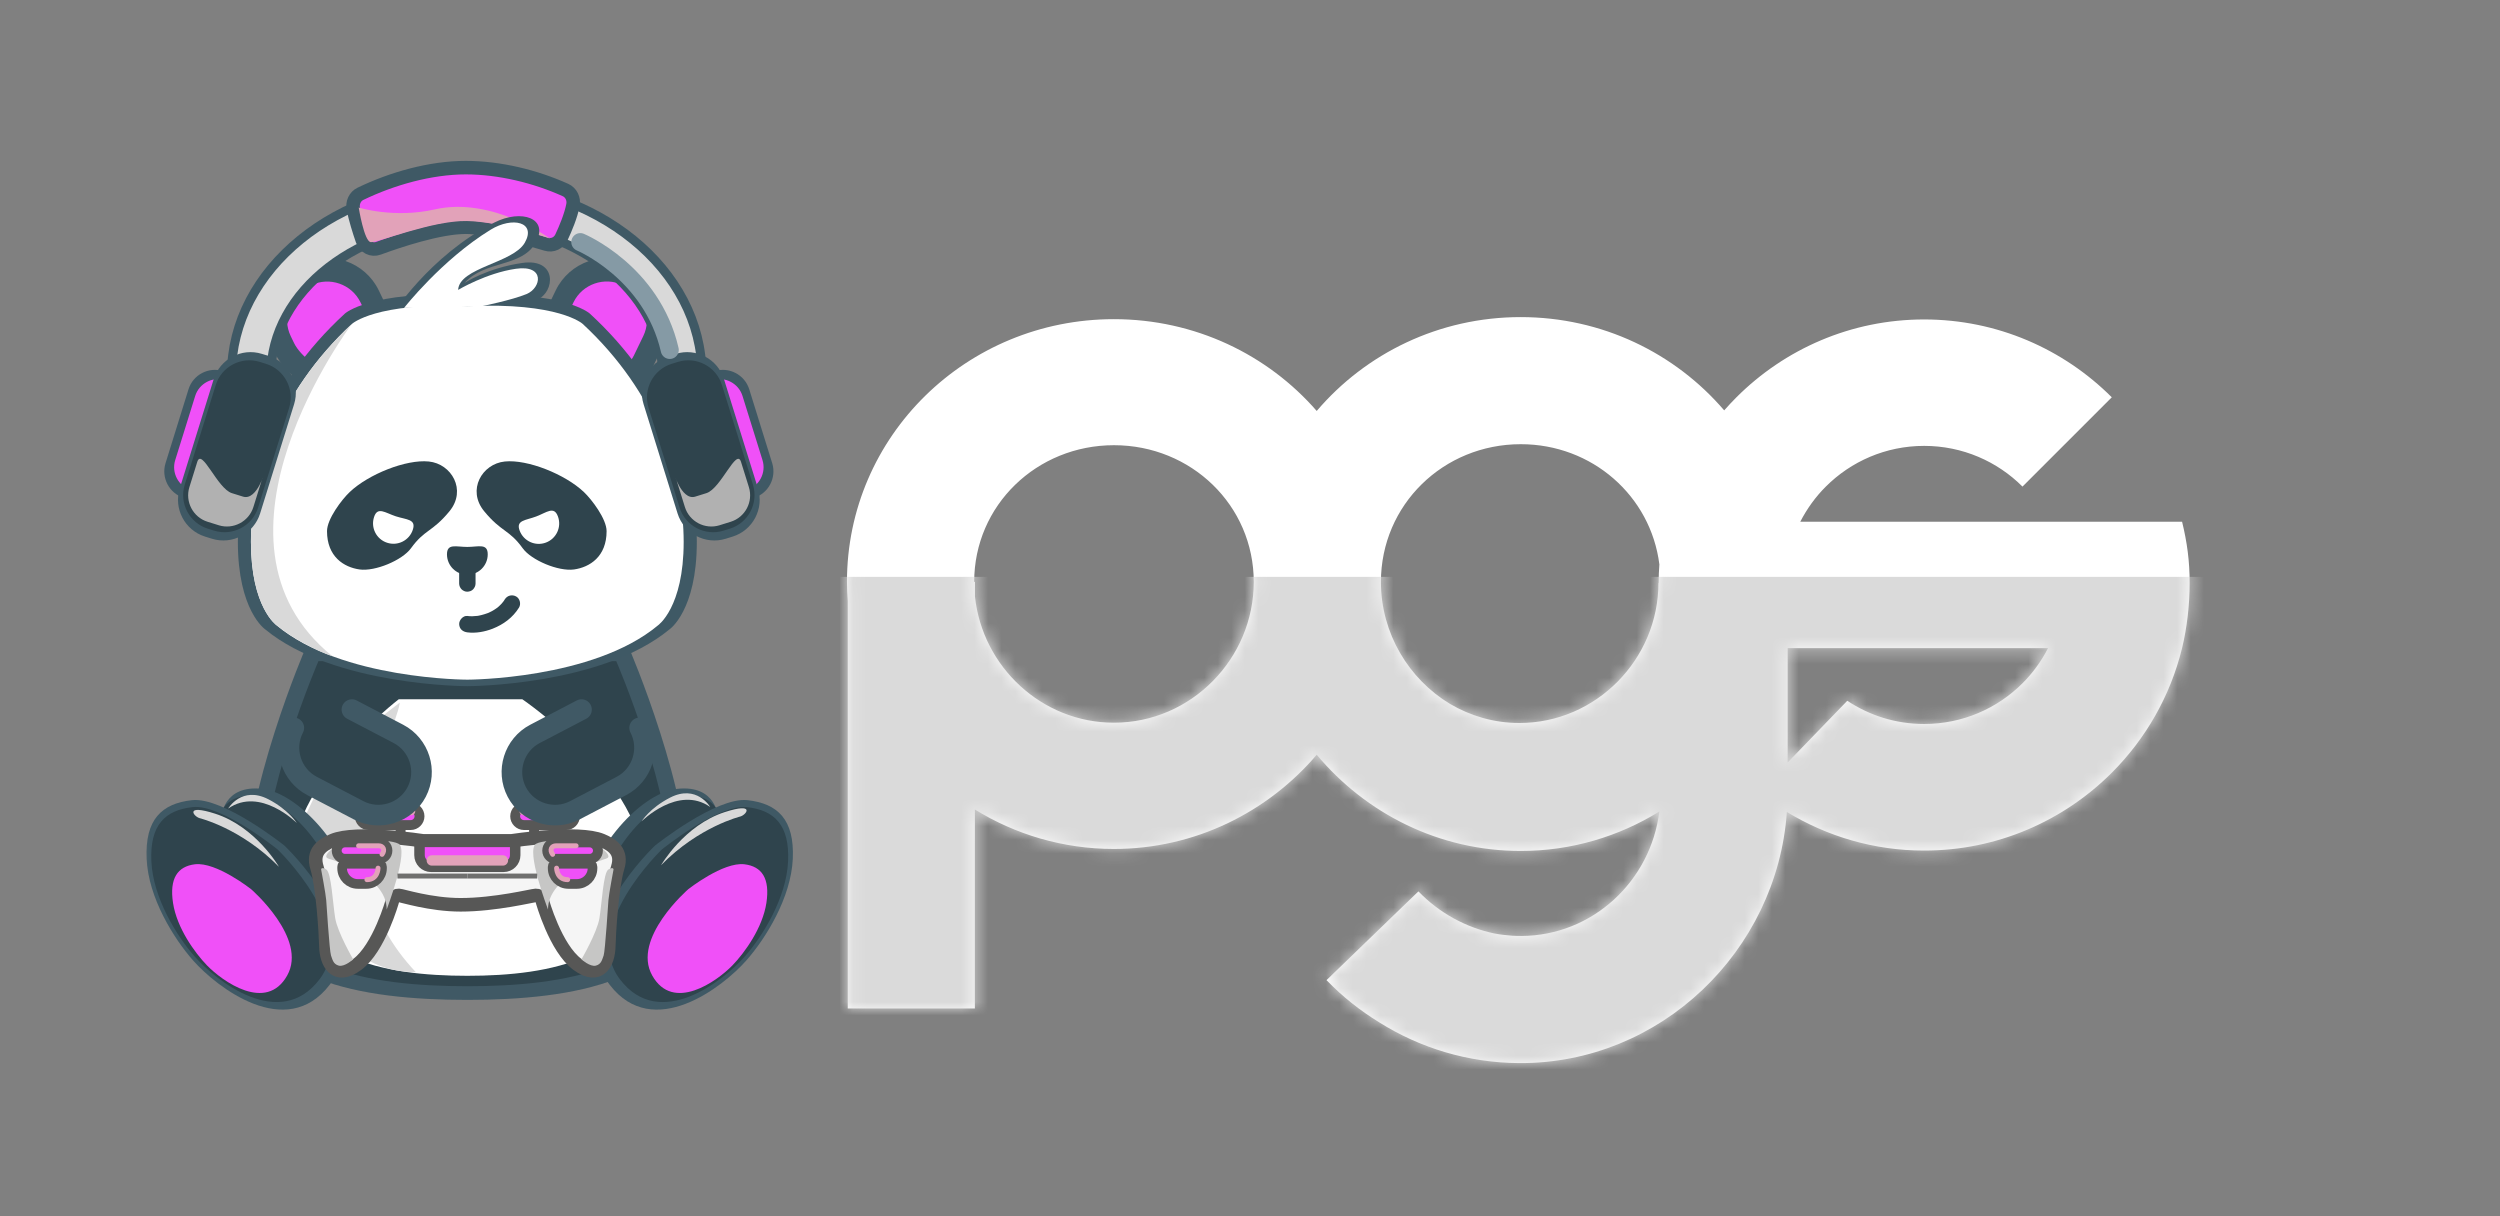 <?xml version="1.0" encoding="UTF-8" standalone="no"?> <svg xmlns:dc="http://purl.org/dc/elements/1.1/" xmlns:cc="http://creativecommons.org/ns#" xmlns:rdf="http://www.w3.org/1999/02/22-rdf-syntax-ns#" xmlns:svg="http://www.w3.org/2000/svg" xmlns="http://www.w3.org/2000/svg" xmlns:sodipodi="http://sodipodi.sourceforge.net/DTD/sodipodi-0.dtd" xmlns:inkscape="http://www.inkscape.org/namespaces/inkscape" width="185" height="90" viewBox="0 0 185 90" version="1.1" id="svg660" sodipodi:docname="Group 816.svg" style="fill:none" inkscape:version="0.92.3 (2405546, 2018-03-11)"><rect x="0" y="0" width="185" height="90" fill="#808080" stroke="none"/><defs id="defs664"></defs><mask id="mask0_66_6075" maskUnits="userSpaceOnUse" x="0" y="-33" width="306" height="217"><path d="M 306,-33 H 0 v 216.365 h 306 z" id="path2" inkscape:connector-curvature="0" style="fill:#ffffff"></path></mask><g mask="url(#mask0_66_6075)" id="g7" transform="translate(-59.387,-26.358)"><path d="m 210.942,74.321 c -0.495,0.963 -1.131,1.843 -1.89,2.599 -1.861,1.861 -4.435,3.013 -7.277,3.013 -2.104,0 -4.06,-0.632 -5.688,-1.719 l -4.413,4.569 v -8.465 h 0.934 18.334 z m -28.761,-6.19 c -0.033,0.443 -0.055,0.894 -0.055,1.363 h -0.014 c 0,5.641 -4.609,10.366 -10.294,10.366 -1.872,0 -3.62,-0.523 -5.132,-1.414 -3.053,-1.843 -5.11,-5.223 -5.11,-9.025 0,-5.714 4.63,-10.192 10.344,-10.192 5.277,-0.004 9.625,3.82 10.261,8.901 z m -30.016,1.29 c 0,5.67 -4.63,10.417 -10.344,10.417 -5.347,0 -9.744,-4.158 -10.286,-9.341 V 69.418 h -0.058 c 0,-5.67 4.63,-10.115 10.344,-10.115 5.714,0 10.344,4.449 10.344,10.119 z m 68.696,-4.456 h -28.253 c 0.495,-0.963 1.131,-1.843 1.89,-2.599 1.861,-1.861 4.435,-3.013 7.277,-3.013 2.842,0 5.416,1.152 7.277,3.013 l 6.608,-6.608 c -3.559,-3.558 -8.469,-5.761 -13.889,-5.761 -5.419,0 -10.329,2.203 -13.888,5.761 -0.312,0.313 -0.614,0.636 -0.905,0.967 -3.627,-4.231 -9.028,-6.902 -15.058,-6.902 -6.048,0 -11.471,2.69 -15.095,6.946 -3.624,-4.165 -9.007,-6.793 -15.011,-6.793 -10.89,0 -19.751,8.64 -19.751,19.449 0,0.476 0.025,0.949 0.058,1.421 v 30.139 h 9.407 V 86.261 c 2.998,1.847 6.52,2.919 10.286,2.919 6.004,0 11.384,-2.722 15.011,-6.971 3.627,4.34 9.047,7.12 15.095,7.12 3.754,0 7.266,-1.072 10.257,-2.919 -0.629,5.132 -4.932,9.192 -10.221,9.21 -0.461,0.004 -0.912,-0.029 -1.356,-0.087 -0.185,-0.025 -0.367,-0.047 -0.548,-0.084 -0.033,-0.007 -0.069,-0.011 -0.102,-0.018 -2.068,-0.436 -4.046,-1.498 -5.601,-3.111 l -6.801,6.568 c 1.185,1.229 2.494,2.257 3.882,3.111 3.013,1.898 6.568,3.006 10.374,3.028 10.453,0.062 19.085,-8.291 19.812,-18.584 2.966,1.803 6.437,2.857 10.155,2.857 5.416,0 10.33,-2.203 13.889,-5.761 2.5,-2.501 4.329,-5.667 5.197,-9.21 0.367,-1.501 0.564,-3.217 0.564,-4.83 0.003,-1.617 -0.193,-3.031 -0.56,-4.532 z" id="path5" inkscape:connector-curvature="0" style="fill:#ffffff"></path></g><mask id="mask1_66_6075" maskUnits="userSpaceOnUse" x="122" y="49" width="100" height="57"><path d="m 191.674,74.313 h 0.934 18.334 c -0.495,0.963 -1.131,1.843 -1.89,2.599 -1.861,1.861 -4.435,3.013 -7.277,3.013 -2.105,0 -4.06,-0.632 -5.688,-1.719 l -4.413,4.569 z m -60.143,-3.824 v -1.076 h -0.058 c 0,-5.67 4.631,-10.115 10.344,-10.115 5.714,0 10.345,4.445 10.345,10.115 0,5.67 -4.631,10.417 -10.345,10.417 -5.346,0 -9.744,-4.162 -10.286,-9.341 z m 35.158,7.949 c -3.053,-1.843 -5.11,-5.223 -5.11,-9.025 0,-5.714 4.631,-10.192 10.344,-10.192 5.274,0 9.621,3.82 10.257,8.905 -0.032,0.444 -0.054,0.89 -0.054,1.363 h -0.015 c 0,5.641 -4.608,10.363 -10.293,10.363 -1.872,-0.004 -3.62,-0.527 -5.129,-1.414 z m -9.861,-21.681 c -3.623,-4.165 -9.006,-6.793 -15.011,-6.793 -10.889,0 -19.751,8.64 -19.751,19.449 0,0.476 0.026,0.949 0.059,1.421 v 30.139 h 9.406 V 86.249 c 2.999,1.847 6.521,2.919 10.29,2.919 6.001,0 11.384,-2.722 15.011,-6.971 3.628,4.34 9.047,7.124 15.095,7.124 3.755,0 7.266,-1.072 10.257,-2.919 -0.629,5.132 -4.932,9.192 -10.221,9.21 -0.461,0.004 -0.912,-0.029 -1.359,-0.087 -0.182,-0.025 -0.367,-0.047 -0.549,-0.084 -0.033,-0.007 -0.069,-0.015 -0.102,-0.018 -2.068,-0.436 -4.045,-1.498 -5.601,-3.108 l -6.8,6.568 c 1.185,1.229 2.493,2.257 3.882,3.111 3.013,1.898 6.564,3.006 10.373,3.028 10.453,0.062 19.086,-8.291 19.813,-18.584 2.966,1.803 6.437,2.857 10.155,2.857 5.416,0 10.33,-2.203 13.888,-5.761 2.501,-2.501 4.329,-5.666 5.198,-9.21 0.367,-1.501 0.563,-3.217 0.563,-4.83 0,-1.61 -0.196,-3.028 -0.563,-4.529 h -28.253 c 0.495,-0.963 1.131,-1.843 1.89,-2.599 1.861,-1.861 4.435,-3.013 7.277,-3.013 2.842,0 5.416,1.152 7.277,3.013 l 6.607,-6.612 c -3.558,-3.558 -8.468,-5.761 -13.888,-5.761 -5.415,0 -10.329,2.203 -13.888,5.761 -0.312,0.313 -0.614,0.636 -0.905,0.97 -3.627,-4.231 -9.028,-6.902 -15.058,-6.902 -6.045,-0.007 -11.468,2.679 -15.092,6.935 z" id="path9" inkscape:connector-curvature="0" style="fill:#ffffff"></path></mask><g mask="url(#mask1_66_6075)" id="g14" transform="translate(-59.387,-26.358)"><path d="M 236.791,69.046 H 100.135 v 39.48 h 136.656 z" id="path12" inkscape:connector-curvature="0" style="fill:#dadada"></path></g><mask id="mask2_66_6075" maskUnits="userSpaceOnUse" x="69" y="30" width="97" height="74"><path d="M 165.527,30.245 H 69.459 v 73.177 h 96.069 z" id="path16" inkscape:connector-curvature="0" style="fill:#ffffff"></path></mask><g mask="url(#mask2_66_6075)" id="g21" transform="translate(-59.387,-26.358)"><path d="m 87.124,54.039 -2.726,1.319 c -1.461,0.705 -3.936,-1.359 -4.641,-2.824 l -0.385,-0.8 c -1.018,-2.108 -0.127,-4.67 1.981,-5.688 l 0.374,-0.182 c 2.108,-1.018 4.671,-0.127 5.688,1.981 l 0.385,0.8 c 0.705,1.465 0.789,4.685 -0.676,5.394 z" id="path19" inkscape:connector-curvature="0" style="fill:#3f5965"></path></g><mask id="mask3_66_6075" maskUnits="userSpaceOnUse" x="69" y="30" width="97" height="74"><path d="M 165.527,30.245 H 69.459 v 73.177 h 96.069 z" id="path23" inkscape:connector-curvature="0" style="fill:#ffffff"></path></mask><g mask="url(#mask3_66_6075)" id="g28" transform="translate(-59.387,-26.358)"><path d="m 100.797,54.037 2.726,1.319 c 1.461,0.705 3.235,0.087 3.944,-1.374 l 1.086,-2.246 c 1.018,-2.108 0.128,-4.671 -1.981,-5.688 l -0.374,-0.182 c -2.108,-1.018 -4.671,-0.127 -5.688,1.981 l -1.087,2.246 c -0.705,1.461 -0.087,3.235 1.374,3.944 z" id="path26" inkscape:connector-curvature="0" style="fill:#3f5965"></path></g><mask id="mask4_66_6075" maskUnits="userSpaceOnUse" x="69" y="30" width="97" height="74"><path d="M 165.527,30.245 H 69.459 v 73.177 h 96.069 z" id="path30" inkscape:connector-curvature="0" style="fill:#ffffff"></path></mask><g mask="url(#mask4_66_6075)" id="g35" transform="translate(-59.387,-26.358)"><path d="m 85.88,52.712 -1.752,0.847 c -0.938,0.454 -2.53,-0.872 -2.98,-1.814 l -0.247,-0.512 c -0.654,-1.356 -0.084,-2.999 1.272,-3.653 l 0.24,-0.116 c 1.356,-0.654 2.999,-0.084 3.653,1.272 l 0.247,0.512 c 0.454,0.938 0.509,3.01 -0.433,3.464 z" id="path33" inkscape:connector-curvature="0" style="fill:#f050f8"></path></g><mask id="mask5_66_6075" maskUnits="userSpaceOnUse" x="69" y="30" width="97" height="74"><path d="M 165.527,30.245 H 69.459 v 73.177 h 96.069 z" id="path37" inkscape:connector-curvature="0" style="fill:#ffffff"></path></mask><g mask="url(#mask5_66_6075)" id="g42" transform="translate(-59.387,-26.358)"><path d="m 102.938,53.157 0.821,0.396 c 0.938,0.454 2.079,0.058 2.533,-0.883 l 0.698,-1.443 c 0.655,-1.356 0.084,-2.999 -1.272,-3.653 l -0.24,-0.116 c -1.355,-0.654 -2.998,-0.08 -3.653,1.272 l -0.247,0.512 c -0.705,1.454 -0.091,3.213 1.36,3.915 z" id="path40" inkscape:connector-curvature="0" style="fill:#f050f8"></path></g><mask id="mask6_66_6075" maskUnits="userSpaceOnUse" x="69" y="30" width="97" height="74"><path d="M 165.527,30.245 H 69.459 v 73.177 h 96.069 z" id="path44" inkscape:connector-curvature="0" style="fill:#ffffff"></path></mask><g mask="url(#mask6_66_6075)" id="g49" transform="translate(-59.387,-26.358)"><path d="m 93.924,68.239 c -9.596,0 -17.407,-6.346 -17.407,-14.15 0,-7.8 7.807,-14.15 17.407,-14.15 9.599,0 17.406,6.346 17.406,14.15 -0.004,7.804 -7.811,14.15 -17.406,14.15 z m 0,-25.385 c -7.993,0 -14.495,5.041 -14.495,11.239 0,6.197 6.502,11.238 14.495,11.238 7.992,0 14.495,-5.041 14.495,-11.238 -0.004,-6.197 -6.503,-11.239 -14.495,-11.239 z" id="path47" inkscape:connector-curvature="0" style="fill:#d9d9d9"></path></g><mask id="mask7_66_6075" maskUnits="userSpaceOnUse" x="69" y="30" width="97" height="74"><path d="M 165.527,30.245 H 69.459 v 73.177 h 96.069 z" id="path51" inkscape:connector-curvature="0" style="fill:#ffffff"></path></mask><g mask="url(#mask7_66_6075)" id="g56" transform="translate(-59.387,-26.358)"><path d="m 93.924,68.239 c -9.596,0 -17.407,-6.346 -17.407,-14.15 0,-7.8 7.807,-14.15 17.407,-14.15 9.599,0 17.406,6.346 17.406,14.15 -0.004,7.804 -7.811,14.15 -17.406,14.15 z m 0,-25.385 c -7.993,0 -14.495,5.041 -14.495,11.238 0,6.197 6.502,11.239 14.495,11.239 7.992,0 14.495,-5.041 14.495,-11.239 -0.004,-6.197 -6.503,-11.238 -14.495,-11.238 z" stroke-miterlimit="10" id="path54" inkscape:connector-curvature="0" style="stroke:#3f5965;stroke-width:0.667;stroke-miterlimit:10"></path></g><mask id="mask8_66_6075" maskUnits="userSpaceOnUse" x="69" y="30" width="97" height="74"><path d="M 165.527,30.245 H 69.459 v 73.177 h 96.069 z" id="path58" inkscape:connector-curvature="0" style="fill:#ffffff"></path></mask><g mask="url(#mask8_66_6075)" id="g63" transform="translate(-59.387,-26.358)"><path d="m 93.859,43.171 c 1.607,0 4.594,0.843 5.972,1.261 0.44,0.131 0.902,-0.084 1.105,-0.516 0.298,-0.636 0.694,-1.57 0.851,-2.377 0.091,-0.465 -0.138,-0.934 -0.553,-1.119 -2.232,-1.007 -4.881,-1.657 -7.378,-1.657 -2.624,0 -5.463,0.81 -7.796,1.937 -0.404,0.193 -0.618,0.658 -0.527,1.112 0.153,0.756 0.436,1.661 0.665,2.322 0.174,0.509 0.705,0.778 1.192,0.596 1.472,-0.542 4.5,-1.559 6.47,-1.559 z" id="path61" inkscape:connector-curvature="0" style="fill:#f050f8"></path></g><mask id="mask9_66_6075" maskUnits="userSpaceOnUse" x="69" y="30" width="97" height="74"><path d="M 165.527,30.245 H 69.459 v 73.177 h 96.069 z" id="path65" inkscape:connector-curvature="0" style="fill:#ffffff"></path></mask><g mask="url(#mask9_66_6075)" id="g70" transform="translate(-59.387,-26.358)"><path d="m 93.859,43.171 c 1.607,0 4.594,0.843 5.972,1.261 0.44,0.131 0.902,-0.084 1.105,-0.516 0.298,-0.636 0.694,-1.57 0.851,-2.377 0.091,-0.465 -0.138,-0.934 -0.553,-1.119 -2.232,-1.007 -4.881,-1.657 -7.378,-1.657 -2.624,0 -5.463,0.81 -7.796,1.937 -0.404,0.193 -0.618,0.658 -0.527,1.112 0.153,0.756 0.436,1.661 0.665,2.322 0.174,0.509 0.705,0.778 1.192,0.596 1.472,-0.542 4.5,-1.559 6.47,-1.559 z" stroke-miterlimit="10" id="path68" inkscape:connector-curvature="0" style="stroke:#3f5965;stroke-width:1.001;stroke-miterlimit:10"></path></g><mask id="mask10_66_6075" maskUnits="userSpaceOnUse" x="69" y="30" width="97" height="74"><path d="M 165.527,30.245 H 69.459 v 73.177 h 96.069 z" id="path72" inkscape:connector-curvature="0" style="fill:#ffffff"></path></mask><g mask="url(#mask10_66_6075)" id="g77" transform="translate(-59.387,-26.358)"><path d="m 105.921,74.273 c 0,0 4.678,10.795 4.427,17.737 -0.247,6.946 -8.494,8.341 -16.399,8.341 h 0.04 c -7.905,0 -16.152,-1.399 -16.4,-8.341 -0.247,-6.942 4.427,-17.737 4.427,-17.737" id="path75" inkscape:connector-curvature="0" style="fill:#405965"></path></g><mask id="mask11_66_6075" maskUnits="userSpaceOnUse" x="69" y="30" width="97" height="74"><path d="M 165.527,30.245 H 69.459 v 73.177 h 96.069 z" id="path79" inkscape:connector-curvature="0" style="fill:#ffffff"></path></mask><g mask="url(#mask11_66_6075)" id="g84" transform="translate(-59.387,-26.358)"><path d="m 85.931,41.715 c 0,0 0.403,2.508 0.89,2.562 0.487,0.055 4.583,-1.617 7.117,-1.563 2.533,0.054 6.147,1.294 6.147,1.294 0,0 -4.26,-3.126 -8.52,-2.155 -3.035,0.687 -5.634,-0.138 -5.634,-0.138 z" id="path82" inkscape:connector-curvature="0" style="fill:#e2a2b9"></path></g><mask id="mask12_66_6075" maskUnits="userSpaceOnUse" x="69" y="30" width="97" height="74"><path d="M 165.527,30.245 H 69.459 v 73.177 h 96.069 z" id="path86" inkscape:connector-curvature="0" style="fill:#ffffff"></path></mask><g mask="url(#mask12_66_6075)" id="g91" transform="translate(-59.387,-26.358)"><path d="m 104.991,75.284 c 0,0 4.315,9.955 4.086,16.36 -0.229,6.404 -7.833,7.695 -15.124,7.695 h 0.036 c -7.291,0 -14.899,-1.29 -15.124,-7.695 -0.229,-6.404 4.085,-16.36 4.085,-16.36" id="path89" inkscape:connector-curvature="0" style="fill:#2f444d"></path></g><mask id="mask13_66_6075" maskUnits="userSpaceOnUse" x="69" y="30" width="97" height="74"><path d="M 165.527,30.245 H 69.459 v 73.177 h 96.069 z" id="path93" inkscape:connector-curvature="0" style="fill:#ffffff"></path></mask><g mask="url(#mask13_66_6075)" id="g98" transform="translate(-59.387,-26.358)"><path d="m 88.624,78.105 h 9.417 c 0,0 9.166,6.223 8.97,12.692 -0.196,6.47 -6.764,7.771 -13.059,7.771 h 0.033 c -6.295,0 -12.859,-1.301 -13.059,-7.771 -0.196,-6.47 7.967,-12.692 7.967,-12.692" id="path96" inkscape:connector-curvature="0" style="fill:#ffffff"></path></g><mask id="mask14_66_6075" maskUnits="userSpaceOnUse" x="69" y="30" width="97" height="74"><path d="M 165.527,30.245 H 69.459 v 73.177 h 96.069 z" id="path100" inkscape:connector-curvature="0" style="fill:#ffffff"></path></mask><g mask="url(#mask14_66_6075)" id="g105" transform="translate(-59.387,-26.358)"><path d="m 112.526,86.837 c 0,0 -0.116,-2.424 -3.021,-2.104 -2.904,0.324 -6.847,5.041 -6.847,8.6 0,3.558 5.652,4.907 5.652,4.907 z" id="path103" inkscape:connector-curvature="0" style="fill:#3f5965"></path></g><mask id="mask15_66_6075" maskUnits="userSpaceOnUse" x="69" y="30" width="97" height="74"><path d="M 165.527,30.245 H 69.459 v 73.177 h 96.069 z" id="path107" inkscape:connector-curvature="0" style="fill:#ffffff"></path></mask><g mask="url(#mask15_66_6075)" id="g112" transform="translate(-59.387,-26.358)"><path d="m 82.561,85.517 -0.702,1.458 c 0,0 0,11.268 8.302,11.322 -7.495,-7.924 -1.672,-16.981 -1.185,-19.947 -1.403,1.076 -3.827,2.748 -6.415,7.168 z" id="path110" inkscape:connector-curvature="0" style="fill:#d9d9d9"></path></g><mask id="mask16_66_6075" maskUnits="userSpaceOnUse" x="69" y="30" width="97" height="74"><path d="M 165.527,30.245 H 69.459 v 73.177 h 96.069 z" id="path114" inkscape:connector-curvature="0" style="fill:#ffffff"></path></mask><g mask="url(#mask16_66_6075)" id="g119" transform="translate(-59.387,-26.358)"><path d="m 112.726,87.172 c 0,0 -0.105,-2.166 -2.697,-1.879 -2.595,0.291 -6.117,4.503 -6.117,7.684 0,3.18 5.049,4.383 5.049,4.383 z" id="path117" inkscape:connector-curvature="0" style="fill:#2f444d"></path></g><mask id="mask17_66_6075" maskUnits="userSpaceOnUse" x="69" y="30" width="97" height="74"><path d="M 165.527,30.245 H 69.459 v 73.177 h 96.069 z" id="path121" inkscape:connector-curvature="0" style="fill:#ffffff"></path></mask><g mask="url(#mask17_66_6075)" id="g126" transform="translate(-59.387,-26.358)"><path d="m 107.866,88.924 c 0,0 4.522,-3.609 6.834,-3.355 2.239,0.251 3.482,1.432 3.355,4.332 -0.128,2.901 -2.018,5.921 -3.446,7.538 -1.723,1.952 -6.873,5.983 -10.094,1.806 -3.195,-4.144 3.351,-10.322 3.351,-10.322 z" id="path124" inkscape:connector-curvature="0" style="fill:#3f5965"></path></g><mask id="mask18_66_6075" maskUnits="userSpaceOnUse" x="69" y="30" width="97" height="74"><path d="M 165.527,30.245 H 69.459 v 73.177 h 96.069 z" id="path128" inkscape:connector-curvature="0" style="fill:#ffffff"></path></mask><g mask="url(#mask18_66_6075)" id="g133" transform="translate(-59.387,-26.358)"><path d="m 108.364,89.219 c 0,0 4.158,-3.369 6.277,-3.137 2.054,0.225 3.188,1.323 3.064,4.02 -0.123,2.697 -1.868,5.51 -3.184,7.015 -1.584,1.817 -6.32,5.579 -9.261,1.708 -2.918,-3.842 3.104,-9.606 3.104,-9.606 z" id="path131" inkscape:connector-curvature="0" style="fill:#2f444d"></path></g><mask id="mask19_66_6075" maskUnits="userSpaceOnUse" x="69" y="30" width="97" height="74"><path d="M 165.527,30.245 H 69.459 v 73.177 h 96.069 z" id="path135" inkscape:connector-curvature="0" style="fill:#ffffff"></path></mask><g mask="url(#mask19_66_6075)" id="g140" transform="translate(-59.387,-26.358)"><path d="m 110.316,92.161 c 0,0 2.588,-2.043 4.165,-1.846 1.283,0.16 1.897,1.043 1.618,2.868 -0.28,1.825 -1.585,3.656 -2.519,4.62 -1.131,1.163 -4.38,3.504 -5.928,0.742 -1.542,-2.74 2.664,-6.383 2.664,-6.383 z" id="path138" inkscape:connector-curvature="0" style="fill:#f050f8"></path></g><mask id="mask20_66_6075" maskUnits="userSpaceOnUse" x="69" y="30" width="97" height="74"><path d="M 165.527,30.245 H 69.459 v 73.177 h 96.069 z" id="path142" inkscape:connector-curvature="0" style="fill:#ffffff"></path></mask><g mask="url(#mask20_66_6075)" id="g147" transform="translate(-59.387,-26.358)"><path d="m 114.183,86.776 c 0,0 -3.078,0.745 -5.877,3.606 0,0 1.705,-2.962 4.725,-3.933 2.254,-0.727 1.614,0.185 1.152,0.327 z" id="path145" inkscape:connector-curvature="0" style="fill:#d9d9d9"></path></g><mask id="mask21_66_6075" maskUnits="userSpaceOnUse" x="69" y="30" width="97" height="74"><path d="M 165.527,30.245 H 69.459 v 73.177 h 96.069 z" id="path149" inkscape:connector-curvature="0" style="fill:#ffffff"></path></mask><g mask="url(#mask21_66_6075)" id="g154" transform="translate(-59.387,-26.358)"><path d="m 111.941,86.076 c 0,0 -0.996,-1.708 -2.974,-0.691 -1.504,0.774 -2.108,1.759 -2.108,1.759 0,0 2.712,-2.726 5.082,-1.069 z" id="path152" inkscape:connector-curvature="0" style="fill:#d9d9d9"></path></g><mask id="mask22_66_6075" maskUnits="userSpaceOnUse" x="69" y="30" width="97" height="74"><path d="M 165.527,30.245 H 69.459 v 73.177 h 96.069 z" id="path156" inkscape:connector-curvature="0" style="fill:#ffffff"></path></mask><g mask="url(#mask22_66_6075)" id="g161" transform="translate(-59.387,-26.358)"><path d="m 75.768,86.837 c 0,0 0.116,-2.424 3.02,-2.104 2.904,0.324 6.848,5.041 6.848,8.6 0,3.558 -5.652,4.907 -5.652,4.907 z" id="path159" inkscape:connector-curvature="0" style="fill:#3f5965"></path></g><mask id="mask23_66_6075" maskUnits="userSpaceOnUse" x="69" y="30" width="97" height="74"><path d="M 165.527,30.245 H 69.459 v 73.177 h 96.069 z" id="path163" inkscape:connector-curvature="0" style="fill:#ffffff"></path></mask><g mask="url(#mask23_66_6075)" id="g168" transform="translate(-59.387,-26.358)"><path d="m 75.565,87.172 c 0,0 0.105,-2.166 2.697,-1.879 2.595,0.291 6.117,4.503 6.117,7.684 0,3.18 -5.048,4.383 -5.048,4.383 z" id="path166" inkscape:connector-curvature="0" style="fill:#2f444d"></path></g><mask id="mask24_66_6075" maskUnits="userSpaceOnUse" x="69" y="30" width="97" height="74"><path d="M 165.527,30.245 H 69.459 v 73.177 h 96.069 z" id="path170" inkscape:connector-curvature="0" style="fill:#ffffff"></path></mask><g mask="url(#mask24_66_6075)" id="g175" transform="translate(-59.387,-26.358)"><path d="m 88.363,49.718 c 0,0 2.751,-4.416 7.589,-6.884 2.032,-1.036 4.104,-0.327 3.064,1.498 -1.04,1.825 -3.747,1.279 -5.256,2.966 0,0 1.672,-1.109 4.285,-1.483 2.613,-0.374 2.413,2.177 1.09,2.719 -1.323,0.542 -3.871,1.007 -3.871,1.007" id="path173" inkscape:connector-curvature="0" style="fill:#3f5965"></path></g><mask id="mask25_66_6075" maskUnits="userSpaceOnUse" x="69" y="30" width="97" height="74"><path d="M 165.527,30.245 H 69.459 v 73.177 h 96.069 z" id="path177" inkscape:connector-curvature="0" style="fill:#ffffff"></path></mask><g mask="url(#mask25_66_6075)" id="g182" transform="translate(-59.387,-26.358)"><path d="m 103.029,49.559 c 0,0 -1.861,-1.697 -9.058,-1.374 -7.197,-0.324 -9.058,1.374 -9.058,1.374 -5.823,5.336 -7.924,11.806 -7.924,16.901 0,5.096 2.021,6.47 2.021,6.47 5.096,4.205 14.96,4.205 14.96,4.205 0,0 9.864,1e-4 14.96,-4.205 0,0 2.021,-1.374 2.021,-6.47 0,-5.092 -2.101,-11.562 -7.923,-16.901 z" id="path180" inkscape:connector-curvature="0" style="fill:#3f5965"></path></g><mask id="mask26_66_6075" maskUnits="userSpaceOnUse" x="69" y="30" width="97" height="74"><path d="M 165.527,30.245 H 69.459 v 73.177 h 96.069 z" id="path184" inkscape:connector-curvature="0" style="fill:#ffffff"></path></mask><g mask="url(#mask26_66_6075)" id="g189" transform="translate(-59.387,-26.358)"><path d="m 102.508,50.328 c 0,0 -1.755,-1.621 -8.537,-1.312 -6.786,-0.309 -8.541,1.312 -8.541,1.312 -5.488,5.096 -7.473,11.271 -7.473,16.134 0,4.863 1.905,6.175 1.905,6.175 4.805,4.016 14.106,4.016 14.106,4.016 0,0 9.301,0 14.106,-4.016 0,0 1.905,-1.312 1.905,-6.175 C 109.981,61.599 108,55.42 102.508,50.328 Z" id="path187" inkscape:connector-curvature="0" style="fill:#ffffff"></path></g><mask id="mask27_66_6075" maskUnits="userSpaceOnUse" x="69" y="30" width="97" height="74"><path d="M 165.527,30.245 H 69.459 v 73.177 h 96.069 z" id="path191" inkscape:connector-curvature="0" style="fill:#ffffff"></path></mask><g mask="url(#mask27_66_6075)" id="g196" transform="translate(-59.387,-26.358)"><path d="m 85.429,50.326 c -5.488,5.096 -7.473,11.271 -7.473,16.134 0,4.863 1.908,6.175 1.908,6.175 1.174,0.981 3.108,1.963 4.122,2.283 -10.639,-8.592 1.443,-24.592 1.443,-24.592 z" id="path194" inkscape:connector-curvature="0" style="fill:#d9d9d9"></path></g><mask id="mask28_66_6075" maskUnits="userSpaceOnUse" x="69" y="30" width="97" height="74"><path d="M 165.527,30.245 H 69.459 v 73.177 h 96.069 z" id="path198" inkscape:connector-curvature="0" style="fill:#ffffff"></path></mask><g mask="url(#mask28_66_6075)" id="g203" transform="translate(-59.387,-26.358)"><path d="m 85.996,68.498 c -1.159,-0.164 -2.41,-0.945 -2.41,-2.835 0,-0.898 1.094,-2.341 1.683,-2.897 1.385,-1.312 4.165,-2.428 5.848,-2.257 1.683,0.167 2.821,2.108 1.534,3.678 -1.29,1.57 -1.832,1.327 -2.857,2.748 -0.643,0.88 -2.639,1.723 -3.798,1.563 z" id="path201" inkscape:connector-curvature="0" style="fill:#2f444d"></path></g><mask id="mask29_66_6075" maskUnits="userSpaceOnUse" x="69" y="30" width="97" height="74"><path d="M 165.527,30.245 H 69.459 v 73.177 h 96.069 z" id="path205" inkscape:connector-curvature="0" style="fill:#ffffff"></path></mask><g mask="url(#mask29_66_6075)" id="g210" transform="translate(-59.387,-26.358)"><path d="m 101.865,68.498 c 1.159,-0.164 2.41,-0.945 2.41,-2.835 0,-0.898 -1.094,-2.341 -1.683,-2.897 -1.385,-1.312 -4.166,-2.428 -5.848,-2.257 -1.683,0.167 -2.821,2.108 -1.53,3.678 1.29,1.57 1.832,1.327 2.857,2.748 0.64,0.88 2.639,1.723 3.795,1.563 z" id="path208" inkscape:connector-curvature="0" style="fill:#2f444d"></path></g><mask id="mask30_66_6075" maskUnits="userSpaceOnUse" x="69" y="30" width="97" height="74"><path d="M 165.527,30.245 H 69.459 v 73.177 h 96.069 z" id="path212" inkscape:connector-curvature="0" style="fill:#ffffff"></path></mask><g mask="url(#mask30_66_6075)" id="g217" transform="translate(-59.387,-26.358)"><path d="m 95.479,67.38 c 0,0.832 -0.676,1.508 -1.508,1.508 -0.832,0 -1.508,-0.676 -1.508,-1.508 0,-0.832 0.676,-0.549 1.508,-0.549 0.832,-0.004 1.508,-0.287 1.508,0.549 z" id="path215" inkscape:connector-curvature="0" style="fill:#2f444d"></path></g><mask id="mask31_66_6075" maskUnits="userSpaceOnUse" x="69" y="30" width="97" height="74"><path d="M 165.527,30.245 H 69.459 v 73.177 h 96.069 z" id="path219" inkscape:connector-curvature="0" style="fill:#ffffff"></path></mask><g mask="url(#mask31_66_6075)" id="g224" transform="translate(-59.387,-26.358)"><path d="m 93.364,68.647 v 0.89 c 0,0.156 0.069,0.32 0.178,0.429 0.105,0.105 0.276,0.185 0.429,0.178 0.156,-0.007 0.32,-0.058 0.429,-0.178 0.109,-0.12 0.178,-0.265 0.178,-0.429 V 68.647 c 0,-0.156 -0.069,-0.32 -0.178,-0.429 -0.105,-0.105 -0.276,-0.185 -0.429,-0.178 -0.156,0.007 -0.32,0.058 -0.429,0.178 -0.109,0.12 -0.178,0.265 -0.178,0.429 z" id="path222" inkscape:connector-curvature="0" style="fill:#2f444d"></path></g><mask id="mask32_66_6075" maskUnits="userSpaceOnUse" x="69" y="30" width="97" height="74"><path d="M 165.527,30.245 H 69.459 v 73.177 h 96.069 z" id="path226" inkscape:connector-curvature="0" style="fill:#ffffff"></path></mask><g mask="url(#mask32_66_6075)" id="g231" transform="translate(-59.387,-26.358)"><path d="m 80.424,88.924 c 0,0 -4.521,-3.609 -6.833,-3.355 -2.239,0.251 -3.482,1.432 -3.355,4.332 0.127,2.901 2.017,5.921 3.446,7.538 1.723,1.952 6.873,5.983 10.09,1.806 3.199,-4.144 -3.348,-10.322 -3.348,-10.322 z" id="path229" inkscape:connector-curvature="0" style="fill:#3f5965"></path></g><mask id="mask33_66_6075" maskUnits="userSpaceOnUse" x="69" y="30" width="97" height="74"><path d="M 165.527,30.245 H 69.459 v 73.177 h 96.069 z" id="path233" inkscape:connector-curvature="0" style="fill:#ffffff"></path></mask><g mask="url(#mask33_66_6075)" id="g238" transform="translate(-59.387,-26.358)"><path d="m 79.93,89.219 c 0,0 -4.158,-3.369 -6.277,-3.137 -2.054,0.225 -3.188,1.323 -3.064,4.02 0.124,2.697 1.868,5.51 3.184,7.015 1.585,1.817 6.321,5.579 9.261,1.708 2.915,-3.842 -3.104,-9.606 -3.104,-9.606 z" id="path236" inkscape:connector-curvature="0" style="fill:#2f444d"></path></g><mask id="mask34_66_6075" maskUnits="userSpaceOnUse" x="69" y="30" width="97" height="74"><path d="M 165.527,30.245 H 69.459 v 73.177 h 96.069 z" id="path240" inkscape:connector-curvature="0" style="fill:#ffffff"></path></mask><g mask="url(#mask34_66_6075)" id="g245" transform="translate(-59.387,-26.358)"><path d="m 77.974,92.161 c 0,0 -2.588,-2.043 -4.165,-1.846 -1.283,0.16 -1.897,1.043 -1.617,2.868 0.28,1.825 1.585,3.656 2.519,4.62 1.13,1.163 4.38,3.504 5.928,0.742 1.541,-2.74 -2.664,-6.383 -2.664,-6.383 z" id="path243" inkscape:connector-curvature="0" style="fill:#f050f8"></path></g><mask id="mask35_66_6075" maskUnits="userSpaceOnUse" x="69" y="30" width="97" height="74"><path d="M 165.527,30.245 H 69.459 v 73.177 h 96.069 z" id="path247" inkscape:connector-curvature="0" style="fill:#ffffff"></path></mask><g mask="url(#mask35_66_6075)" id="g252" transform="translate(-59.387,-26.358)"><path d="m 96.741,70.711 c -0.025,0.04 -0.051,0.08 -0.076,0.12 -0.015,0.018 -0.109,0.145 -0.018,0.029 -0.051,0.065 -0.105,0.131 -0.164,0.193 -0.058,0.062 -0.116,0.12 -0.178,0.174 -0.033,0.029 -0.069,0.058 -0.102,0.087 -0.116,0.098 0.105,-0.073 -0.018,0.015 -0.131,0.095 -0.265,0.182 -0.407,0.258 -0.076,0.04 -0.153,0.076 -0.229,0.113 -0.102,0.051 0.08,-0.029 0.011,-0.004 -0.04,0.015 -0.076,0.029 -0.116,0.044 -0.142,0.051 -0.283,0.095 -0.425,0.131 -0.069,0.018 -0.138,0.033 -0.211,0.047 -0.036,0.007 -0.076,0.015 -0.113,0.018 -0.058,0.007 -0.142,-0.007 0.015,0 -0.124,-0.004 -0.254,0.025 -0.378,0.025 -0.12,0 -0.24,-0.004 -0.36,-0.022 -0.316,-0.04 -0.618,0.309 -0.607,0.607 0.015,0.363 0.269,0.563 0.607,0.607 0.622,0.08 1.298,-0.047 1.875,-0.273 0.8,-0.316 1.487,-0.822 1.945,-1.559 0.167,-0.269 0.065,-0.68 -0.218,-0.829 -0.298,-0.16 -0.651,-0.069 -0.832,0.218 z" id="path250" inkscape:connector-curvature="0" style="fill:#2f444d"></path></g><mask id="mask36_66_6075" maskUnits="userSpaceOnUse" x="69" y="30" width="97" height="74"><path d="M 165.527,30.245 H 69.459 v 73.177 h 96.069 z" id="path254" inkscape:connector-curvature="0" style="fill:#ffffff"></path></mask><g mask="url(#mask36_66_6075)" id="g259" transform="translate(-59.387,-26.358)"><path d="m 100.531,87.148 h -1.624 v 2.068 h 1.624 z" id="path257" inkscape:connector-curvature="0" style="fill:#d9d9d9"></path></g><mask id="mask37_66_6075" maskUnits="userSpaceOnUse" x="69" y="30" width="97" height="74"><path d="M 165.527,30.245 H 69.459 v 73.177 h 96.069 z" id="path261" inkscape:connector-curvature="0" style="fill:#ffffff"></path></mask><g mask="url(#mask37_66_6075)" id="g266" transform="translate(-59.387,-26.358)"><path d="m 100.531,87.148 h -1.624 v 2.068 h 1.624 z" stroke-miterlimit="10" id="path264" inkscape:connector-curvature="0" style="stroke:#575756;stroke-width:0.732;stroke-miterlimit:10"></path></g><mask id="mask38_66_6075" maskUnits="userSpaceOnUse" x="69" y="30" width="97" height="74"><path d="M 165.527,30.245 H 69.459 v 73.177 h 96.069 z" id="path268" inkscape:connector-curvature="0" style="fill:#ffffff"></path></mask><g mask="url(#mask38_66_6075)" id="g273" transform="translate(-59.387,-26.358)"><path d="m 98.161,87.412 h 3.119 c 0.356,0 0.651,-0.291 0.651,-0.651 0,-0.356 -0.291,-0.651 -0.651,-0.651 h -3.119 c -0.356,0 -0.651,0.291 -0.651,0.651 0,0.356 0.291,0.651 0.651,0.651 z" id="path271" inkscape:connector-curvature="0" style="fill:#f050f8"></path></g><mask id="mask39_66_6075" maskUnits="userSpaceOnUse" x="69" y="30" width="97" height="74"><path d="M 165.527,30.245 H 69.459 v 73.177 h 96.069 z" id="path275" inkscape:connector-curvature="0" style="fill:#ffffff"></path></mask><g mask="url(#mask39_66_6075)" id="g280" transform="translate(-59.387,-26.358)"><path d="m 98.161,87.412 h 3.119 c 0.356,0 0.651,-0.291 0.651,-0.651 0,-0.356 -0.291,-0.651 -0.651,-0.651 h -3.119 c -0.356,0 -0.651,0.291 -0.651,0.651 0,0.356 0.291,0.651 0.651,0.651 z" stroke-miterlimit="10" id="path278" inkscape:connector-curvature="0" style="stroke:#575756;stroke-width:0.732;stroke-miterlimit:10"></path></g><mask id="mask40_66_6075" maskUnits="userSpaceOnUse" x="69" y="30" width="97" height="74"><path d="M 165.527,30.245 H 69.459 v 73.177 h 96.069 z" id="path282" inkscape:connector-curvature="0" style="fill:#ffffff"></path></mask><g mask="url(#mask40_66_6075)" id="g287" transform="translate(-59.387,-26.358)"><path d="m 89.031,87.148 h -1.625 v 2.068 h 1.625 z" id="path285" inkscape:connector-curvature="0" style="fill:#d9d9d9"></path></g><mask id="mask41_66_6075" maskUnits="userSpaceOnUse" x="69" y="30" width="97" height="74"><path d="M 165.527,30.245 H 69.459 v 73.177 h 96.069 z" id="path289" inkscape:connector-curvature="0" style="fill:#ffffff"></path></mask><g mask="url(#mask41_66_6075)" id="g294" transform="translate(-59.387,-26.358)"><path d="m 89.031,87.148 h -1.625 v 2.068 h 1.625 z" stroke-miterlimit="10" id="path292" inkscape:connector-curvature="0" style="stroke:#575756;stroke-width:0.732;stroke-miterlimit:10"></path></g><mask id="mask42_66_6075" maskUnits="userSpaceOnUse" x="69" y="30" width="97" height="74"><path d="M 165.527,30.245 H 69.459 v 73.177 h 96.069 z" id="path296" inkscape:connector-curvature="0" style="fill:#ffffff"></path></mask><g mask="url(#mask42_66_6075)" id="g301" transform="translate(-59.387,-26.358)"><path d="m 90.689,88.58 c 0,0 -4.936,-0.767 -6.681,-0.029 -0.789,0.334 -1.523,0.84 -1.167,1.996 0.436,1.428 0.643,4.878 0.665,5.852 0.025,1.181 0.665,2.533 2.304,1.334 1.639,-1.196 2.617,-4.725 2.617,-4.725 0,0 0.044,-0.4 0.487,-0.389 0.207,0.004 2.319,0.694 4.561,0.694 2.57,0 5.31,-0.687 5.55,-0.694 0.443,-0.011 0.487,0.389 0.487,0.389 0,0 0.974,3.529 2.617,4.725 1.639,1.196 2.279,-0.153 2.305,-1.334 0.021,-0.978 0.229,-4.427 0.665,-5.852 0.356,-1.156 -0.378,-1.661 -1.167,-1.996 -1.745,-0.738 -6.681,0.029 -6.681,0.029 z" id="path299" inkscape:connector-curvature="0" style="fill:#f5f5f5"></path></g><mask id="mask43_66_6075" maskUnits="userSpaceOnUse" x="69" y="30" width="97" height="74"><path d="M 165.527,30.245 H 69.459 v 73.177 h 96.069 z" id="path303" inkscape:connector-curvature="0" style="fill:#ffffff"></path></mask><g mask="url(#mask43_66_6075)" id="g308" transform="translate(-59.387,-26.358)"><path d="m 90.689,88.58 c 0,0 -4.936,-0.767 -6.681,-0.029 -0.789,0.334 -1.523,0.84 -1.167,1.996 0.436,1.428 0.643,4.878 0.665,5.852 0.025,1.181 0.665,2.533 2.304,1.334 1.639,-1.196 2.617,-4.725 2.617,-4.725 0,0 0.044,-0.4 0.487,-0.389 0.207,0.004 2.319,0.694 4.561,0.694 2.57,0 5.31,-0.687 5.55,-0.694 0.443,-0.011 0.487,0.389 0.487,0.389 0,0 0.974,3.529 2.617,4.725 1.639,1.196 2.279,-0.153 2.305,-1.334 0.021,-0.978 0.229,-4.427 0.665,-5.852 0.356,-1.156 -0.378,-1.661 -1.167,-1.996 -1.745,-0.738 -6.681,0.029 -6.681,0.029 z" stroke-miterlimit="10" id="path306" inkscape:connector-curvature="0" style="stroke:#575756;stroke-width:1.005;stroke-miterlimit:10"></path></g><mask id="mask44_66_6075" maskUnits="userSpaceOnUse" x="69" y="30" width="97" height="74"><path d="M 165.527,30.245 H 69.459 v 73.177 h 96.069 z" id="path310" inkscape:connector-curvature="0" style="fill:#ffffff"></path></mask><g mask="url(#mask44_66_6075)" id="g315" transform="translate(-59.387,-26.358)"><path d="m 83.724,89.908 c 0,0 4.278,1.185 4.278,3.755 0,0 1.69,-4.445 0.872,-4.87 -0.814,-0.422 -4.016,-0.222 -4.016,-0.222 0,0 -1.937,1.116 -1.134,1.337 z" id="path313" inkscape:connector-curvature="0" style="fill:#c6c6c5"></path></g><mask id="mask45_66_6075" maskUnits="userSpaceOnUse" x="69" y="30" width="97" height="74"><path d="M 165.527,30.245 H 69.459 v 73.177 h 96.069 z" id="path317" inkscape:connector-curvature="0" style="fill:#ffffff"></path></mask><g mask="url(#mask45_66_6075)" id="g322" transform="translate(-59.387,-26.358)"><path d="m 89.78,87.412 h -3.119 c -0.356,0 -0.651,-0.291 -0.651,-0.651 0,-0.356 0.294,-0.651 0.651,-0.651 h 3.119 c 0.356,0 0.651,0.291 0.651,0.651 0,0.356 -0.294,0.651 -0.651,0.651 z" id="path320" inkscape:connector-curvature="0" style="fill:#f050f8"></path></g><mask id="mask46_66_6075" maskUnits="userSpaceOnUse" x="69" y="30" width="97" height="74"><path d="M 165.527,30.245 H 69.459 v 73.177 h 96.069 z" id="path324" inkscape:connector-curvature="0" style="fill:#ffffff"></path></mask><g mask="url(#mask46_66_6075)" id="g329" transform="translate(-59.387,-26.358)"><path d="m 89.78,87.412 h -3.119 c -0.356,0 -0.651,-0.291 -0.651,-0.651 0,-0.356 0.294,-0.651 0.651,-0.651 h 3.119 c 0.356,0 0.651,0.291 0.651,0.651 0,0.356 -0.294,0.651 -0.651,0.651 z" stroke-miterlimit="10" id="path327" inkscape:connector-curvature="0" style="stroke:#575756;stroke-width:0.732;stroke-miterlimit:10"></path></g><mask id="mask47_66_6075" maskUnits="userSpaceOnUse" x="69" y="30" width="97" height="74"><path d="M 165.527,30.245 H 69.459 v 73.177 h 96.069 z" id="path331" inkscape:connector-curvature="0" style="fill:#ffffff"></path></mask><g mask="url(#mask47_66_6075)" id="g336" transform="translate(-59.387,-26.358)"><path d="M 101.208,86.396 H 98.122" stroke-miterlimit="10" id="path334" inkscape:connector-curvature="0" style="stroke:#e2a2b9;stroke-width:0.585;stroke-linecap:round;stroke-miterlimit:10"></path></g><mask id="mask48_66_6075" maskUnits="userSpaceOnUse" x="69" y="30" width="97" height="74"><path d="M 165.527,30.245 H 69.459 v 73.177 h 96.069 z" id="path338" inkscape:connector-curvature="0" style="fill:#ffffff"></path></mask><g mask="url(#mask48_66_6075)" id="g343" transform="translate(-59.387,-26.358)"><path d="m 87.45,89.911 h -2.541 c -0.334,0 -0.607,-0.273 -0.607,-0.607 0,-0.334 0.273,-0.607 0.607,-0.607 h 2.541 c 0.334,0 0.607,0.273 0.607,0.607 0,0.334 -0.273,0.607 -0.607,0.607 z" id="path341" inkscape:connector-curvature="0" style="fill:#f050f8"></path></g><mask id="mask49_66_6075" maskUnits="userSpaceOnUse" x="69" y="30" width="97" height="74"><path d="M 165.527,30.245 H 69.459 v 73.177 h 96.069 z" id="path345" inkscape:connector-curvature="0" style="fill:#ffffff"></path></mask><g mask="url(#mask49_66_6075)" id="g350" transform="translate(-59.387,-26.358)"><path d="m 87.45,89.911 h -2.541 c -0.334,0 -0.607,-0.273 -0.607,-0.607 0,-0.334 0.273,-0.607 0.607,-0.607 h 2.541 c 0.334,0 0.607,0.273 0.607,0.607 0,0.334 -0.273,0.607 -0.607,0.607 z" stroke-miterlimit="10" id="path348" inkscape:connector-curvature="0" style="stroke:#575756;stroke-width:0.732;stroke-miterlimit:10"></path></g><mask id="mask50_66_6075" maskUnits="userSpaceOnUse" x="69" y="30" width="97" height="74"><path d="M 165.527,30.245 H 69.459 v 73.177 h 96.069 z" id="path352" inkscape:connector-curvature="0" style="fill:#ffffff"></path></mask><g mask="url(#mask50_66_6075)" id="g357" transform="translate(-59.387,-26.358)"><path d="m 84.928,90.279 h 2.504 c 0.123,0 0.222,0.098 0.222,0.222 v 0.113 c 0,0.636 -0.52,1.156 -1.156,1.156 h -0.636 c -0.636,0 -1.156,-0.52 -1.156,-1.156 v -0.113 c 0,-0.124 0.102,-0.222 0.222,-0.222 z" id="path355" inkscape:connector-curvature="0" style="fill:#f050f8"></path></g><mask id="mask51_66_6075" maskUnits="userSpaceOnUse" x="69" y="30" width="97" height="74"><path d="M 165.527,30.245 H 69.459 v 73.177 h 96.069 z" id="path359" inkscape:connector-curvature="0" style="fill:#ffffff"></path></mask><g mask="url(#mask51_66_6075)" id="g364" transform="translate(-59.387,-26.358)"><path d="m 84.928,90.279 h 2.504 c 0.123,0 0.222,0.098 0.222,0.222 v 0.113 c 0,0.636 -0.52,1.156 -1.156,1.156 h -0.636 c -0.636,0 -1.156,-0.52 -1.156,-1.156 v -0.113 c 0,-0.124 0.102,-0.222 0.222,-0.222 z" stroke-miterlimit="10" id="path362" inkscape:connector-curvature="0" style="stroke:#575756;stroke-width:0.714;stroke-miterlimit:10"></path></g><mask id="mask52_66_6075" maskUnits="userSpaceOnUse" x="69" y="30" width="97" height="74"><path d="M 165.527,30.245 H 69.459 v 73.177 h 96.069 z" id="path366" inkscape:connector-curvature="0" style="fill:#ffffff"></path></mask><g mask="url(#mask52_66_6075)" id="g371" transform="translate(-59.387,-26.358)"><path d="m 83.528,92.985 c 0,0 0.243,3.791 0.353,4.078 0.109,0.287 0.156,0.643 0.578,0.752 0.422,0.109 1.065,-0.465 1.065,-0.465 0,0 -1.152,-1.974 -1.33,-3.039 -0.178,-1.065 -0.287,-3.391 -0.665,-3.613 -0.378,-0.222 -0.378,0 -0.378,0 0,0 0.349,1.843 0.378,2.286 z" id="path369" inkscape:connector-curvature="0" style="fill:#c6c6c5"></path></g><mask id="mask53_66_6075" maskUnits="userSpaceOnUse" x="69" y="30" width="97" height="74"><path d="M 165.527,30.245 H 69.459 v 73.177 h 96.069 z" id="path373" inkscape:connector-curvature="0" style="fill:#ffffff"></path></mask><g mask="url(#mask53_66_6075)" id="g378" transform="translate(-59.387,-26.358)"><path d="M 93.971,91.185 H 88.798" stroke-miterlimit="10" id="path376" inkscape:connector-curvature="0" style="stroke:#6f6f6e;stroke-width:0.366;stroke-miterlimit:10"></path></g><mask id="mask54_66_6075" maskUnits="userSpaceOnUse" x="69" y="30" width="97" height="74"><path d="M 165.527,30.245 H 69.459 v 73.177 h 96.069 z" id="path380" inkscape:connector-curvature="0" style="fill:#ffffff"></path></mask><g mask="url(#mask54_66_6075)" id="g385" transform="translate(-59.387,-26.358)"><path d="m 85.924,88.947 h 1.487 c 0.331,0 0.494,0.305 0.247,0.632" id="path383" inkscape:connector-curvature="0" style="fill:#f050f8"></path></g><mask id="mask55_66_6075" maskUnits="userSpaceOnUse" x="69" y="30" width="97" height="74"><path d="M 165.527,30.245 H 69.459 v 73.177 h 96.069 z" id="path387" inkscape:connector-curvature="0" style="fill:#ffffff"></path></mask><g mask="url(#mask55_66_6075)" id="g392" transform="translate(-59.387,-26.358)"><path d="m 85.924,88.947 h 1.487 c 0.331,0 0.494,0.305 0.247,0.632" stroke-miterlimit="10" id="path390" inkscape:connector-curvature="0" style="stroke:#e2a2b9;stroke-width:0.366;stroke-linecap:round;stroke-miterlimit:10"></path></g><mask id="mask56_66_6075" maskUnits="userSpaceOnUse" x="69" y="30" width="97" height="74"><path d="M 165.527,30.245 H 69.459 v 73.177 h 96.069 z" id="path394" inkscape:connector-curvature="0" style="fill:#ffffff"></path></mask><g mask="url(#mask56_66_6075)" id="g399" transform="translate(-59.387,-26.358)"><path d="m 86.731,86.396 h 3.089" stroke-miterlimit="10" id="path397" inkscape:connector-curvature="0" style="stroke:#e2a2b9;stroke-width:0.585;stroke-linecap:round;stroke-miterlimit:10"></path></g><mask id="mask57_66_6075" maskUnits="userSpaceOnUse" x="69" y="30" width="97" height="74"><path d="M 165.527,30.245 H 69.459 v 73.177 h 96.069 z" id="path401" inkscape:connector-curvature="0" style="fill:#ffffff"></path></mask><g mask="url(#mask57_66_6075)" id="g406" transform="translate(-59.387,-26.358)"><path d="m 91.651,89.908 h 4.638" stroke-miterlimit="10" id="path404" inkscape:connector-curvature="0" style="stroke:#b4dbd2;stroke-width:0.718;stroke-linecap:round;stroke-miterlimit:10"></path></g><mask id="mask58_66_6075" maskUnits="userSpaceOnUse" x="69" y="30" width="97" height="74"><path d="M 165.527,30.245 H 69.459 v 73.177 h 96.069 z" id="path408" inkscape:connector-curvature="0" style="fill:#ffffff"></path></mask><g mask="url(#mask58_66_6075)" id="g413" transform="translate(-59.387,-26.358)"><path d="m 87.362,90.602 c 0,0 -0.011,0.851 -0.822,0.851 z" id="path411" inkscape:connector-curvature="0" style="fill:#f050f8"></path></g><mask id="mask59_66_6075" maskUnits="userSpaceOnUse" x="69" y="30" width="97" height="74"><path d="M 165.527,30.245 H 69.459 v 73.177 h 96.069 z" id="path415" inkscape:connector-curvature="0" style="fill:#ffffff"></path></mask><g mask="url(#mask59_66_6075)" id="g420" transform="translate(-59.387,-26.358)"><path d="m 87.362,90.602 c 0,0 -0.011,0.851 -0.822,0.851" stroke-miterlimit="10" id="path418" inkscape:connector-curvature="0" style="stroke:#e2a2b9;stroke-width:0.366;stroke-linecap:round;stroke-miterlimit:10"></path></g><mask id="mask60_66_6075" maskUnits="userSpaceOnUse" x="69" y="30" width="97" height="74"><path d="M 165.527,30.245 H 69.459 v 73.177 h 96.069 z" id="path422" inkscape:connector-curvature="0" style="fill:#ffffff"></path></mask><g mask="url(#mask60_66_6075)" id="g427" transform="translate(-59.387,-26.358)"><path d="m 104.217,89.908 c 0,0 -4.278,1.185 -4.278,3.755 0,0 -1.69,-4.445 -0.872,-4.87 0.814,-0.422 4.016,-0.222 4.016,-0.222 0,0 1.937,1.116 1.134,1.337 z" id="path425" inkscape:connector-curvature="0" style="fill:#c6c6c5"></path></g><mask id="mask61_66_6075" maskUnits="userSpaceOnUse" x="69" y="30" width="97" height="74"><path d="M 165.527,30.245 H 69.459 v 73.177 h 96.069 z" id="path429" inkscape:connector-curvature="0" style="fill:#ffffff"></path></mask><g mask="url(#mask61_66_6075)" id="g434" transform="translate(-59.387,-26.358)"><path d="m 100.488,89.911 h 2.54 c 0.335,0 0.607,-0.273 0.607,-0.607 0,-0.334 -0.272,-0.607 -0.607,-0.607 h -2.54 c -0.335,0 -0.607,0.273 -0.607,0.607 0,0.334 0.272,0.607 0.607,0.607 z" id="path432" inkscape:connector-curvature="0" style="fill:#f050f8"></path></g><mask id="mask62_66_6075" maskUnits="userSpaceOnUse" x="69" y="30" width="97" height="74"><path d="M 165.527,30.245 H 69.459 v 73.177 h 96.069 z" id="path436" inkscape:connector-curvature="0" style="fill:#ffffff"></path></mask><g mask="url(#mask62_66_6075)" id="g441" transform="translate(-59.387,-26.358)"><path d="m 100.488,89.911 h 2.54 c 0.335,0 0.607,-0.273 0.607,-0.607 0,-0.334 -0.272,-0.607 -0.607,-0.607 h -2.54 c -0.335,0 -0.607,0.273 -0.607,0.607 0,0.334 0.272,0.607 0.607,0.607 z" stroke-miterlimit="10" id="path439" inkscape:connector-curvature="0" style="stroke:#575756;stroke-width:0.732;stroke-miterlimit:10"></path></g><mask id="mask63_66_6075" maskUnits="userSpaceOnUse" x="69" y="30" width="97" height="74"><path d="M 165.527,30.245 H 69.459 v 73.177 h 96.069 z" id="path443" inkscape:connector-curvature="0" style="fill:#ffffff"></path></mask><g mask="url(#mask63_66_6075)" id="g448" transform="translate(-59.387,-26.358)"><path d="m 103.011,90.279 h -2.505 c -0.123,0 -0.221,0.098 -0.221,0.222 v 0.113 c 0,0.636 0.519,1.156 1.155,1.156 h 0.637 c 0.636,0 1.155,-0.52 1.155,-1.156 v -0.113 c 0,-0.124 -0.098,-0.222 -0.221,-0.222 z" id="path446" inkscape:connector-curvature="0" style="fill:#f050f8"></path></g><mask id="mask64_66_6075" maskUnits="userSpaceOnUse" x="69" y="30" width="97" height="74"><path d="M 165.527,30.245 H 69.459 v 73.177 h 96.069 z" id="path450" inkscape:connector-curvature="0" style="fill:#ffffff"></path></mask><g mask="url(#mask64_66_6075)" id="g455" transform="translate(-59.387,-26.358)"><path d="m 103.011,90.279 h -2.505 c -0.123,0 -0.221,0.098 -0.221,0.222 v 0.113 c 0,0.636 0.519,1.156 1.155,1.156 h 0.637 c 0.636,0 1.155,-0.52 1.155,-1.156 v -0.113 c 0,-0.124 -0.098,-0.222 -0.221,-0.222 z" stroke-miterlimit="10" id="path453" inkscape:connector-curvature="0" style="stroke:#575756;stroke-width:0.714;stroke-miterlimit:10"></path></g><mask id="mask65_66_6075" maskUnits="userSpaceOnUse" x="69" y="30" width="97" height="74"><path d="M 165.527,30.245 H 69.459 v 73.177 h 96.069 z" id="path457" inkscape:connector-curvature="0" style="fill:#ffffff"></path></mask><g mask="url(#mask65_66_6075)" id="g462" transform="translate(-59.387,-26.358)"><path d="m 104.41,92.985 c 0,0 -0.244,3.791 -0.353,4.078 -0.113,0.287 -0.156,0.643 -0.578,0.752 -0.422,0.109 -1.065,-0.465 -1.065,-0.465 0,0 1.152,-1.974 1.33,-3.039 0.178,-1.065 0.288,-3.391 0.666,-3.613 0.378,-0.222 0.378,0 0.378,0 0,0 -0.349,1.843 -0.378,2.286 z" id="path460" inkscape:connector-curvature="0" style="fill:#c6c6c5"></path></g><mask id="mask66_66_6075" maskUnits="userSpaceOnUse" x="69" y="30" width="97" height="74"><path d="M 165.527,30.245 H 69.459 v 73.177 h 96.069 z" id="path464" inkscape:connector-curvature="0" style="fill:#ffffff"></path></mask><g mask="url(#mask66_66_6075)" id="g469" transform="translate(-59.387,-26.358)"><path d="m 93.971,91.185 h 5.168" stroke-miterlimit="10" id="path467" inkscape:connector-curvature="0" style="stroke:#6f6f6e;stroke-width:0.366;stroke-miterlimit:10"></path></g><mask id="mask67_66_6075" maskUnits="userSpaceOnUse" x="69" y="30" width="97" height="74"><path d="M 165.527,30.245 H 69.459 v 73.177 h 96.069 z" id="path471" inkscape:connector-curvature="0" style="fill:#ffffff"></path></mask><g mask="url(#mask67_66_6075)" id="g476" transform="translate(-59.387,-26.358)"><path d="m 102.018,88.947 h -1.487 c -0.33,0 -0.494,0.305 -0.247,0.632" id="path474" inkscape:connector-curvature="0" style="fill:#f050f8"></path></g><mask id="mask68_66_6075" maskUnits="userSpaceOnUse" x="69" y="30" width="97" height="74"><path d="M 165.527,30.245 H 69.459 v 73.177 h 96.069 z" id="path478" inkscape:connector-curvature="0" style="fill:#ffffff"></path></mask><g mask="url(#mask68_66_6075)" id="g483" transform="translate(-59.387,-26.358)"><path d="m 102.018,88.947 h -1.487 c -0.33,0 -0.494,0.305 -0.247,0.632" stroke-miterlimit="10" id="path481" inkscape:connector-curvature="0" style="stroke:#e2a2b9;stroke-width:0.366;stroke-linecap:round;stroke-miterlimit:10"></path></g><mask id="mask69_66_6075" maskUnits="userSpaceOnUse" x="69" y="30" width="97" height="74"><path d="M 165.527,30.245 H 69.459 v 73.177 h 96.069 z" id="path485" inkscape:connector-curvature="0" style="fill:#ffffff"></path></mask><g mask="url(#mask69_66_6075)" id="g490" transform="translate(-59.387,-26.358)"><path d="m 100.575,90.602 c 0,0 0.011,0.851 0.822,0.851 z" id="path488" inkscape:connector-curvature="0" style="fill:#f050f8"></path></g><mask id="mask70_66_6075" maskUnits="userSpaceOnUse" x="69" y="30" width="97" height="74"><path d="M 165.527,30.245 H 69.459 v 73.177 h 96.069 z" id="path492" inkscape:connector-curvature="0" style="fill:#ffffff"></path></mask><g mask="url(#mask70_66_6075)" id="g497" transform="translate(-59.387,-26.358)"><path d="m 100.575,90.602 c 0,0 0.011,0.851 0.822,0.851" stroke-miterlimit="10" id="path495" inkscape:connector-curvature="0" style="stroke:#e2a2b9;stroke-width:0.366;stroke-linecap:round;stroke-miterlimit:10"></path></g><mask id="mask71_66_6075" maskUnits="userSpaceOnUse" x="69" y="30" width="97" height="74"><path d="M 165.527,30.245 H 69.459 v 73.177 h 96.069 z" id="path499" inkscape:connector-curvature="0" style="fill:#ffffff"></path></mask><g mask="url(#mask71_66_6075)" id="g504" transform="translate(-59.387,-26.358)"><path d="m 96.654,90.501 h -5.365 c -0.472,0 -0.858,-0.385 -0.858,-0.858 v -0.985 h 7.08 v 0.985 c 0,0.472 -0.389,0.858 -0.858,0.858 z" id="path502" inkscape:connector-curvature="0" style="fill:#f050f8"></path></g><mask id="mask72_66_6075" maskUnits="userSpaceOnUse" x="69" y="30" width="97" height="74"><path d="M 165.527,30.245 H 69.459 v 73.177 h 96.069 z" id="path506" inkscape:connector-curvature="0" style="fill:#ffffff"></path></mask><g mask="url(#mask72_66_6075)" id="g511" transform="translate(-59.387,-26.358)"><path d="m 96.654,90.501 h -5.365 c -0.472,0 -0.858,-0.385 -0.858,-0.858 v -0.985 h 7.08 v 0.985 c 0,0.472 -0.389,0.858 -0.858,0.858 z" stroke-miterlimit="10" id="path509" inkscape:connector-curvature="0" style="stroke:#575756;stroke-width:0.778;stroke-miterlimit:10"></path></g><mask id="mask73_66_6075" maskUnits="userSpaceOnUse" x="69" y="30" width="97" height="74"><path d="M 165.527,30.245 H 69.459 v 73.177 h 96.069 z" id="path513" inkscape:connector-curvature="0" style="fill:#ffffff"></path></mask><g mask="url(#mask73_66_6075)" id="g518" transform="translate(-59.387,-26.358)"><path d="m 74.151,86.899 c 0,0 3.079,0.745 5.877,3.602 0,0 -1.705,-2.962 -4.729,-3.933 -2.253,-0.723 -1.614,0.189 -1.149,0.331 z" id="path516" inkscape:connector-curvature="0" style="fill:#d9d9d9"></path></g><mask id="mask74_66_6075" maskUnits="userSpaceOnUse" x="69" y="30" width="97" height="74"><path d="M 165.527,30.245 H 69.459 v 73.177 h 96.069 z" id="path520" inkscape:connector-curvature="0" style="fill:#ffffff"></path></mask><g mask="url(#mask74_66_6075)" id="g525" transform="translate(-59.387,-26.358)"><path d="m 76.27,86.193 c 0,0 0.996,-1.708 2.973,-0.691 1.505,0.774 2.108,1.759 2.108,1.759 0,0 -2.712,-2.722 -5.081,-1.069 z" id="path523" inkscape:connector-curvature="0" style="fill:#d9d9d9"></path></g><mask id="mask75_66_6075" maskUnits="userSpaceOnUse" x="69" y="30" width="97" height="74"><path d="M 165.527,30.245 H 69.459 v 73.177 h 96.069 z" id="path527" inkscape:connector-curvature="0" style="fill:#ffffff"></path></mask><g mask="url(#mask75_66_6075)" id="g532" transform="translate(-59.387,-26.358)"><path d="m 85.429,78.868 3.438,1.796 c 1.556,0.811 2.163,2.748 1.352,4.303 -0.811,1.552 -2.748,2.163 -4.3,1.349 l -3.438,-1.796 c -1.556,-0.81 -2.163,-2.748 -1.352,-4.3" id="path530" inkscape:connector-curvature="0" style="fill:#2f444d"></path></g><mask id="mask76_66_6075" maskUnits="userSpaceOnUse" x="69" y="30" width="97" height="74"><path d="M 165.527,30.245 H 69.459 v 73.177 h 96.069 z" id="path534" inkscape:connector-curvature="0" style="fill:#ffffff"></path></mask><g mask="url(#mask76_66_6075)" id="g539" transform="translate(-59.387,-26.358)"><path d="m 85.429,78.868 3.438,1.796 c 1.556,0.811 2.163,2.748 1.352,4.303 -0.811,1.552 -2.748,2.163 -4.3,1.349 l -3.438,-1.796 c -1.556,-0.81 -2.163,-2.748 -1.352,-4.3" stroke-miterlimit="10" id="path537" inkscape:connector-curvature="0" style="stroke:#405965;stroke-width:1.525;stroke-linecap:round;stroke-miterlimit:10"></path></g><mask id="mask77_66_6075" maskUnits="userSpaceOnUse" x="69" y="30" width="97" height="74"><path d="M 165.527,30.245 H 69.459 v 73.177 h 96.069 z" id="path541" inkscape:connector-curvature="0" style="fill:#ffffff"></path></mask><g mask="url(#mask77_66_6075)" id="g546" transform="translate(-59.387,-26.358)"><path d="m 102.418,78.868 -3.439,1.796 c -1.556,0.811 -2.163,2.748 -1.349,4.303 0.811,1.552 2.748,2.163 4.3,1.349 l 3.438,-1.796 c 1.556,-0.81 2.163,-2.748 1.352,-4.3" id="path544" inkscape:connector-curvature="0" style="fill:#2f444d"></path></g><mask id="mask78_66_6075" maskUnits="userSpaceOnUse" x="69" y="30" width="97" height="74"><path d="M 165.527,30.245 H 69.459 v 73.177 h 96.069 z" id="path548" inkscape:connector-curvature="0" style="fill:#ffffff"></path></mask><g mask="url(#mask78_66_6075)" id="g553" transform="translate(-59.387,-26.358)"><path d="m 102.418,78.868 -3.439,1.796 c -1.556,0.811 -2.163,2.748 -1.349,4.303 0.811,1.552 2.748,2.163 4.3,1.349 l 3.438,-1.796 c 1.556,-0.81 2.163,-2.748 1.352,-4.3" stroke-miterlimit="10" id="path551" inkscape:connector-curvature="0" style="stroke:#405965;stroke-width:1.525;stroke-linecap:round;stroke-miterlimit:10"></path></g><mask id="mask79_66_6075" maskUnits="userSpaceOnUse" x="69" y="30" width="97" height="74"><path d="M 165.527,30.245 H 69.459 v 73.177 h 96.069 z" id="path555" inkscape:connector-curvature="0" style="fill:#ffffff"></path></mask><g mask="url(#mask79_66_6075)" id="g560" transform="translate(-59.387,-26.358)"><path d="m 73.326,63.305 -0.345,-0.109 c -1.072,-0.334 -1.679,-1.483 -1.345,-2.559 l 1.701,-5.474 c 0.334,-1.072 1.483,-1.676 2.559,-1.345 l 0.345,0.105 c 1.072,0.334 1.679,1.483 1.345,2.559 l -1.701,5.474 c -0.338,1.076 -1.486,1.683 -2.559,1.348 z" id="path558" inkscape:connector-curvature="0" style="fill:#3f5965"></path></g><mask id="mask80_66_6075" maskUnits="userSpaceOnUse" x="69" y="30" width="97" height="74"><path d="M 165.527,30.245 H 69.459 v 73.177 h 96.069 z" id="path562" inkscape:connector-curvature="0" style="fill:#ffffff"></path></mask><g mask="url(#mask80_66_6075)" id="g567" transform="translate(-59.387,-26.358)"><path d="M 73.817,62.724 73.519,62.63 C 72.588,62.339 72.061,61.339 72.352,60.409 l 1.479,-4.751 c 0.291,-0.93 1.29,-1.458 2.221,-1.167 l 0.298,0.095 c 0.93,0.291 1.458,1.29 1.167,2.221 l -1.479,4.75 c -0.291,0.93 -1.29,1.458 -2.221,1.167 z" id="path565" inkscape:connector-curvature="0" style="fill:#f050f8"></path></g><mask id="mask81_66_6075" maskUnits="userSpaceOnUse" x="69" y="30" width="97" height="74"><path d="M 165.527,30.245 H 69.459 v 73.177 h 96.069 z" id="path569" inkscape:connector-curvature="0" style="fill:#ffffff"></path></mask><g mask="url(#mask81_66_6075)" id="g574" transform="translate(-59.387,-26.358)"><path d="m 75.074,66.225 -0.516,-0.16 c -1.494,-0.465 -2.337,-2.068 -1.872,-3.562 l 2.515,-8.087 c 0.465,-1.494 2.068,-2.337 3.562,-1.872 l 0.516,0.16 c 1.494,0.465 2.337,2.068 1.872,3.562 l -2.515,8.087 c -0.465,1.494 -2.068,2.337 -3.562,1.872 z" id="path572" inkscape:connector-curvature="0" style="fill:#3f5965"></path></g><mask id="mask82_66_6075" maskUnits="userSpaceOnUse" x="69" y="30" width="97" height="74"><path d="M 165.527,30.245 H 69.459 v 73.177 h 96.069 z" id="path576" inkscape:connector-curvature="0" style="fill:#ffffff"></path></mask><g mask="url(#mask82_66_6075)" id="g581" transform="translate(-59.387,-26.358)"><path d="m 75.234,65.626 -0.469,-0.145 c -1.363,-0.425 -2.134,-1.886 -1.708,-3.253 l 2.297,-7.382 c 0.425,-1.363 1.886,-2.134 3.253,-1.708 l 0.469,0.145 c 1.363,0.425 2.134,1.886 1.708,3.253 l -2.297,7.382 c -0.425,1.367 -1.89,2.134 -3.253,1.708 z" id="path579" inkscape:connector-curvature="0" style="fill:#2f444d"></path></g><mask id="mask83_66_6075" maskUnits="userSpaceOnUse" x="69" y="30" width="97" height="74"><path d="M 165.527,30.245 H 69.459 v 73.177 h 96.069 z" id="path583" inkscape:connector-curvature="0" style="fill:#ffffff"></path></mask><g mask="url(#mask83_66_6075)" id="g588" transform="translate(-59.387,-26.358)"><path d="m 75.576,65.227 -0.829,-0.258 c -1.076,-0.334 -1.679,-1.487 -1.345,-2.562 l 0.582,-1.868 c 0.334,-1.076 1.487,1.977 2.562,2.312 l 0.829,0.258 c 1.076,0.334 1.679,-2.17 1.345,-1.098 l -0.582,1.868 c -0.334,1.076 -1.49,1.683 -2.562,1.349 z" id="path586" inkscape:connector-curvature="0" style="fill:#b1b1b1"></path></g><mask id="mask84_66_6075" maskUnits="userSpaceOnUse" x="69" y="30" width="97" height="74"><path d="M 165.527,30.245 H 69.459 v 73.177 h 96.069 z" id="path590" inkscape:connector-curvature="0" style="fill:#ffffff"></path></mask><g mask="url(#mask84_66_6075)" id="g595" transform="translate(-59.387,-26.358)"><path d="m 114.841,63.305 0.345,-0.109 c 1.073,-0.334 1.676,-1.483 1.345,-2.559 l -1.701,-5.474 c -0.334,-1.072 -1.483,-1.676 -2.559,-1.345 l -0.345,0.105 c -1.072,0.334 -1.679,1.483 -1.345,2.559 l 1.701,5.474 c 0.335,1.076 1.483,1.683 2.559,1.348 z" id="path593" inkscape:connector-curvature="0" style="fill:#3f5965"></path></g><mask id="mask85_66_6075" maskUnits="userSpaceOnUse" x="69" y="30" width="97" height="74"><path d="M 165.527,30.245 H 69.459 v 73.177 h 96.069 z" id="path597" inkscape:connector-curvature="0" style="fill:#ffffff"></path></mask><g mask="url(#mask85_66_6075)" id="g602" transform="translate(-59.387,-26.358)"><path d="m 114.347,62.724 0.298,-0.095 c 0.931,-0.291 1.458,-1.29 1.167,-2.221 l -1.48,-4.751 c -0.29,-0.93 -1.29,-1.458 -2.22,-1.167 l -0.298,0.095 c -0.931,0.291 -1.458,1.29 -1.167,2.221 l 1.479,4.75 c 0.291,0.93 1.291,1.458 2.221,1.167 z" id="path600" inkscape:connector-curvature="0" style="fill:#f050f8"></path></g><mask id="mask86_66_6075" maskUnits="userSpaceOnUse" x="69" y="30" width="97" height="74"><path d="M 165.527,30.245 H 69.459 v 73.177 h 96.069 z" id="path604" inkscape:connector-curvature="0" style="fill:#ffffff"></path></mask><g mask="url(#mask86_66_6075)" id="g609" transform="translate(-59.387,-26.358)"><path d="m 113.089,66.225 0.516,-0.16 c 1.494,-0.465 2.337,-2.068 1.872,-3.562 l -2.515,-8.087 c -0.465,-1.494 -2.068,-2.337 -3.562,-1.872 l -0.516,0.16 c -1.494,0.465 -2.337,2.068 -1.872,3.562 l 2.515,8.087 c 0.465,1.494 2.068,2.337 3.562,1.872 z" id="path607" inkscape:connector-curvature="0" style="fill:#3f5965"></path></g><mask id="mask87_66_6075" maskUnits="userSpaceOnUse" x="69" y="30" width="97" height="74"><path d="M 165.527,30.245 H 69.459 v 73.177 h 96.069 z" id="path611" inkscape:connector-curvature="0" style="fill:#ffffff"></path></mask><g mask="url(#mask87_66_6075)" id="g616" transform="translate(-59.387,-26.358)"><path d="m 112.929,65.626 0.469,-0.145 c 1.363,-0.425 2.133,-1.886 1.708,-3.253 l -2.297,-7.382 c -0.425,-1.363 -1.886,-2.134 -3.253,-1.708 l -0.469,0.145 c -1.363,0.425 -2.133,1.886 -1.708,3.253 l 2.297,7.382 c 0.425,1.367 1.89,2.134 3.253,1.708 z" id="path614" inkscape:connector-curvature="0" style="fill:#2f444d"></path></g><mask id="mask88_66_6075" maskUnits="userSpaceOnUse" x="69" y="30" width="97" height="74"><path d="M 165.527,30.245 H 69.459 v 73.177 h 96.069 z" id="path618" inkscape:connector-curvature="0" style="fill:#ffffff"></path></mask><g mask="url(#mask88_66_6075)" id="g623" transform="translate(-59.387,-26.358)"><path d="m 112.631,65.227 0.829,-0.258 c 1.076,-0.334 1.679,-1.487 1.345,-2.562 l -0.582,-1.868 c -0.334,-1.076 -1.486,1.977 -2.562,2.312 l -0.829,0.258 c -1.076,0.334 -1.679,-2.17 -1.345,-1.098 l 0.582,1.868 c 0.334,1.076 1.486,1.683 2.562,1.349 z" id="path621" inkscape:connector-curvature="0" style="fill:#b1b1b1"></path></g><mask id="mask89_66_6075" maskUnits="userSpaceOnUse" x="69" y="30" width="97" height="74"><path d="M 165.527,30.245 H 69.459 v 73.177 h 96.069 z" id="path625" inkscape:connector-curvature="0" style="fill:#ffffff"></path></mask><g mask="url(#mask89_66_6075)" id="g630" transform="translate(-59.387,-26.358)"><path d="m 91.34,90.032 h 5.263" stroke-miterlimit="10" id="path628" inkscape:connector-curvature="0" style="stroke:#e2a2b9;stroke-width:0.764;stroke-linecap:round;stroke-miterlimit:10"></path></g><mask id="mask90_66_6075" maskUnits="userSpaceOnUse" x="69" y="30" width="97" height="74"><path d="M 165.527,30.245 H 69.459 v 73.177 h 96.069 z" id="path632" inkscape:connector-curvature="0" style="fill:#ffffff"></path></mask><g mask="url(#mask90_66_6075)" id="g637" transform="translate(-59.387,-26.358)"><path d="m 102.331,44.275 c 0,0 5.295,2.21 6.618,7.978" stroke-miterlimit="10" id="path635" inkscape:connector-curvature="0" style="stroke:#859aa5;stroke-width:1.335;stroke-linecap:round;stroke-miterlimit:10"></path></g><mask id="mask91_66_6075" maskUnits="userSpaceOnUse" x="69" y="30" width="97" height="74"><path d="M 165.527,30.245 H 69.459 v 73.177 h 96.069 z" id="path639" inkscape:connector-curvature="0" style="fill:#ffffff"></path></mask><g mask="url(#mask91_66_6075)" id="g644" transform="translate(-59.387,-26.358)"><path d="m 89.936,65.557 c -0.258,0.792 -1.112,1.225 -1.905,0.963 -0.792,-0.258 -1.225,-1.112 -0.963,-1.905 0.258,-0.792 0.814,-0.313 1.607,-0.051 0.792,0.258 1.523,0.2 1.261,0.992 z" id="path642" inkscape:connector-curvature="0" style="fill:#ffffff"></path></g><mask id="mask92_66_6075" maskUnits="userSpaceOnUse" x="69" y="30" width="97" height="74"><path d="M 165.527,30.245 H 69.459 v 73.177 h 96.069 z" id="path646" inkscape:connector-curvature="0" style="fill:#ffffff"></path></mask><g mask="url(#mask92_66_6075)" id="g651" transform="translate(-59.387,-26.358)"><path d="m 100.67,64.564 c 0.294,0.781 -0.102,1.65 -0.884,1.944 -0.781,0.294 -1.65,-0.102 -1.945,-0.883 -0.294,-0.781 0.44,-0.752 1.221,-1.047 0.781,-0.294 1.316,-0.796 1.607,-0.015 z" id="path649" inkscape:connector-curvature="0" style="fill:#ffffff"></path></g><mask id="mask93_66_6075" maskUnits="userSpaceOnUse" x="69" y="30" width="97" height="74"><path d="M 165.527,30.245 H 69.459 v 73.177 h 96.069 z" id="path653" inkscape:connector-curvature="0" style="fill:#ffffff"></path></mask><g mask="url(#mask93_66_6075)" id="g658" transform="translate(-59.387,-26.358)"><path d="m 89.29,49.141 c 0,0 2.777,-3.555 6.401,-5.783 1.621,-0.996 3.402,-0.571 2.533,0.956 -0.869,1.523 -4.845,1.832 -4.936,3.497 0,0 2.086,-1.25 4.271,-1.563 2.184,-0.313 1.894,1.417 0.789,1.872 -1.105,0.454 -3.351,0.905 -3.351,0.905" id="path656" inkscape:connector-curvature="0" style="fill:#ffffff"></path></g></svg> 